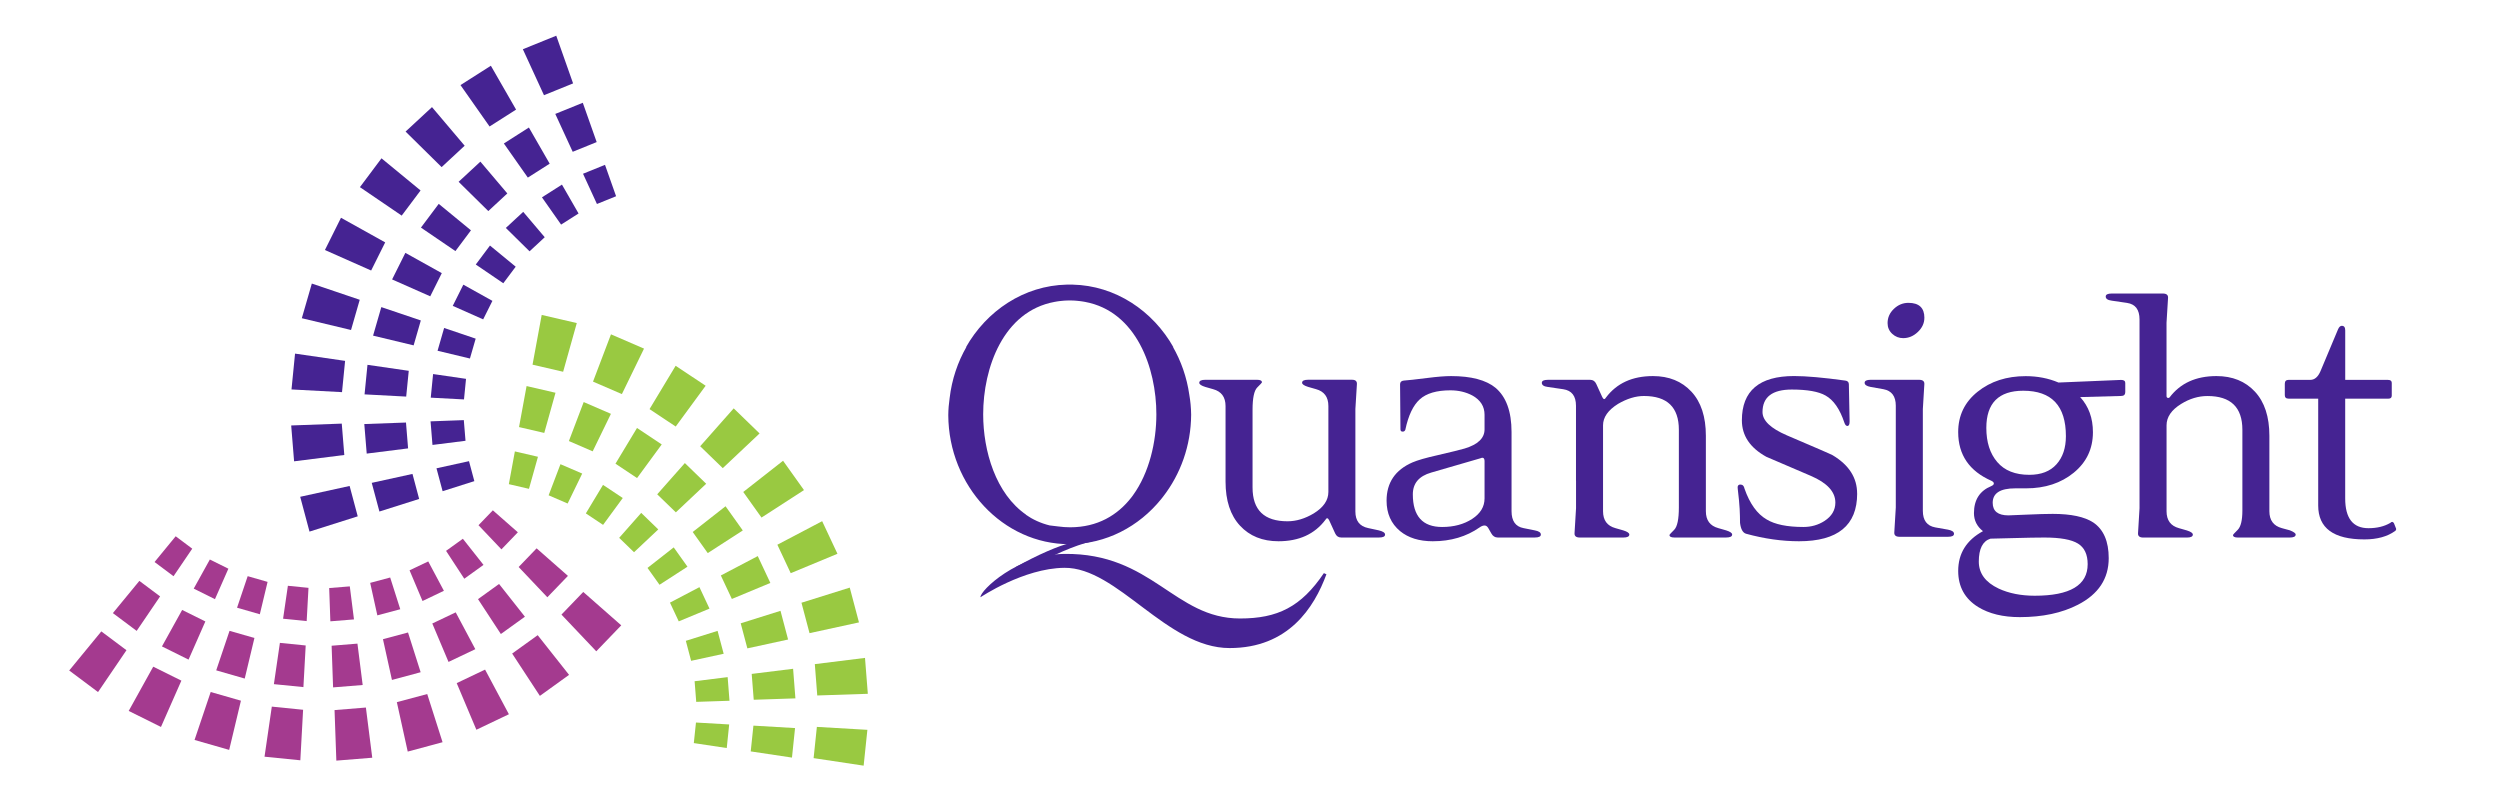 <svg xmlns="http://www.w3.org/2000/svg" id="Layer_1" viewBox="59.189 103.282 973.934 314.151"><defs><style>.cls-1{fill:#452392;}.cls-2{fill:#a43a8f;}.cls-3{fill:#99c941;}</style></defs><path class="cls-1" d="M511.67,297.57c.21-.26,.43-.53,.63-.8,6.76-8.71,10.87-19.86,10.93-31.96-.04-2.75-.29-5.32-.72-7.74-.96-6.79-3.21-13.14-6.45-18.78,.12,.14,.24,.29,.36,.43-8.1-14.41-22.71-24.19-39.39-24.56-.08,0-.16,0-.24,0-.25,0-.5-.01-.75-.01-.04,0-.09,0-.13,0-.04,0-.09,0-.13,0-.25,0-.5,0-.75,.01-.08,0-.16,0-.24,0-16.67,.37-31.28,10.16-39.39,24.56,.12-.15,.24-.29,.36-.43-3.46,5.99-5.77,12.8-6.62,20.08-.31,2.09-.5,4.3-.53,6.63,.14,27.62,21.33,50.28,47.17,50.28,14.27,0,27.13-6.86,35.8-17.6,.03-.03,.05-.07,.08-.1Zm-40.94-76.81c.22-.03,.44-.07,.66-.1,.23-.03,.47-.06,.7-.09,.39-.05,.79-.08,1.19-.12,.2-.02,.4-.03,.6-.05,.25-.02,.5-.03,.76-.04,.27-.01,.53-.02,.8-.02,.16,0,.33,0,.49,0,.16,0,.33,0,.49,0,.27,0,.53,.01,.8,.02,.25,.01,.51,.02,.76,.04,.2,.01,.4,.03,.6,.05,.4,.03,.8,.07,1.19,.12,.23,.03,.47,.06,.7,.09,.22,.03,.44,.06,.66,.1,.25,.04,.5,.09,.75,.13,20.01,3.7,27.8,25.76,27.8,43.8,0,10.71-2.74,22.75-9.13,31.57,0,0-.01,.02-.02,.03-.19,.26-.38,.51-.58,.77-5.39,6.93-13.18,11.63-23.86,11.64-1.59,0-3.18-.12-4.75-.34-1.09-.1-2.17-.23-3.24-.39-3.5-.86-6.6-2.31-9.33-4.2,.08,.03,.16,.06,.24,.08-11.93-8.2-16.8-24.88-16.8-39.16,0-18.05,7.79-40.1,27.8-43.8,.25-.05,.5-.09,.75-.13Z"></path><path class="cls-1" d="M598.78,311.51c0,.78-.78,1.17-2.34,1.17h-14.77c-1.07,0-1.85-.54-2.34-1.61l-2.34-5.12c-.49-.97-.98-1.02-1.46-.15-4.19,5.56-10.29,8.34-18.28,8.34-6.24,0-11.24-2.02-14.99-6.07-3.75-4.04-5.63-9.77-5.63-17.19v-29.4c0-3.51-1.61-5.7-4.83-6.58l-3.07-.88c-1.56-.49-2.34-1.02-2.34-1.61,0-.78,.78-1.17,2.34-1.17h20.18c1.27,0,1.9,.34,1.9,1.02,0,.1-.61,.76-1.83,1.97-1.22,1.22-1.83,4.12-1.83,8.7v30.27c0,8.78,4.53,13.16,13.6,13.16,3.41,0,6.82-1.02,10.24-3.07,3.8-2.34,5.7-5.12,5.7-8.34v-33.49c0-3.51-1.61-5.7-4.83-6.58l-3.07-.88c-1.56-.49-2.34-1.02-2.34-1.61,0-.78,.78-1.17,2.34-1.17h17.11c1.36,0,2,.59,1.9,1.76l-.59,9.65v39.93c0,3.61,1.66,5.75,4.97,6.44l4.09,.88c1.66,.39,2.49,.93,2.49,1.61Z"></path><path class="cls-1" d="M659.47,311.51c0,.78-.78,1.17-2.34,1.17h-14.48c-1.07,0-1.9-.54-2.49-1.61l-1.17-2.05c-.39-.68-.88-1.02-1.46-1.02s-1.22,.24-1.9,.73c-5.17,3.61-11.26,5.41-18.28,5.41-5.27,0-9.51-1.32-12.72-3.95-3.51-2.92-5.27-6.87-5.27-11.85,0-7.02,3.36-11.99,10.09-14.92,2.05-.88,5.27-1.8,9.65-2.78,5.46-1.27,9.02-2.14,10.68-2.63,5.17-1.56,7.75-4.04,7.75-7.46v-5.7c0-3.22-1.56-5.7-4.68-7.46-2.54-1.36-5.41-2.05-8.63-2.05-5.36,0-9.34,1.17-11.92,3.51-2.59,2.34-4.46,6.29-5.63,11.85-.2,.49-.54,.73-1.02,.73-.58,0-.88-.29-.88-.88l-.15-17.55c0-.88,.49-1.36,1.46-1.46,1.56-.1,4.63-.44,9.21-1.02,3.8-.49,6.87-.73,9.21-.73,7.8,0,13.55,1.51,17.26,4.53,4.19,3.51,6.29,9.26,6.29,17.26v30.86c0,3.8,1.56,6,4.68,6.58l4.39,.88c1.56,.29,2.34,.83,2.34,1.61Zm-21.94-14.04v-14.48c0-1.27-.54-1.66-1.61-1.17l-19.16,5.56c-4.78,1.37-7.17,4.19-7.17,8.48,0,8.48,3.8,12.72,11.41,12.72,4.58,0,8.48-1.05,11.7-3.14,3.22-2.1,4.83-4.75,4.83-7.97Z"></path><path class="cls-1" d="M782.69,295.57c0,12.38-7.56,18.57-22.67,18.57-6.63,0-13.51-.98-20.62-2.93-1.27-.39-2.05-1.8-2.34-4.24,0-1.76-.05-3.58-.15-5.48-.1-1.9-.34-4.46-.73-7.68-.2-1.17,.15-1.76,1.02-1.76s1.41,.54,1.61,1.61c2.05,5.85,4.92,9.85,8.63,11.99,3.22,1.95,7.99,2.93,14.33,2.93,3.02,0,5.75-.78,8.19-2.34,2.83-1.85,4.24-4.24,4.24-7.17,0-4.19-3.17-7.65-9.51-10.38-5.75-2.44-11.55-4.92-17.4-7.46-6.34-3.51-9.51-8.24-9.51-14.19,0-11.5,6.78-17.26,20.33-17.26,4.78,0,11.41,.59,19.89,1.76,.97,.1,1.46,.59,1.46,1.46l.29,14.48c0,1.17-.29,1.75-.88,1.75-.49,0-.88-.44-1.17-1.32-1.76-5.27-4.19-8.78-7.31-10.53-2.73-1.56-7.12-2.34-13.16-2.34-7.61,0-11.41,2.93-11.41,8.78,0,3.32,3.17,6.34,9.51,9.07,11.21,4.78,17.16,7.36,17.84,7.75,6.34,3.8,9.51,8.77,9.51,14.92Z"></path><path class="cls-1" d="M818.08,309.62l-4.97-.88c-3.22-.59-4.83-2.73-4.83-6.44v-16.02h0s0-23.63,0-23.63l.58-9.65c.1-1.17-.58-1.76-2.05-1.76h-18.87c-1.56,0-2.34,.39-2.34,1.17s.78,1.32,2.34,1.61l4.97,.88c3.22,.59,4.83,2.73,4.83,6.44v14.6h0s0,25.05,0,25.05l-.58,9.65c-.1,1.17,.58,1.76,2.05,1.76h18.87c1.56,0,2.34-.39,2.34-1.17s-.78-1.32-2.34-1.61Z"></path><path class="cls-1" d="M731.65,309.9l-3.07-.88c-3.22-.88-4.83-3.07-4.83-6.58v-29.4c0-7.41-1.88-13.14-5.63-17.18-3.76-4.04-8.75-6.07-14.99-6.07-8,0-14.09,2.78-18.28,8.34-.49,.88-.98,.83-1.46-.15l-2.34-5.12c-.49-1.07-1.27-1.61-2.34-1.61h-16.53c-1.56,0-2.34,.39-2.34,1.17,0,.88,.78,1.42,2.34,1.61l6,.88c3.31,.49,4.97,2.63,4.97,6.44v29.16s.01,.04,.02,.05v10.72l-.58,9.65c-.1,1.17,.58,1.76,2.05,1.76h16.95c1.56,0,2.34-.39,2.34-1.17,0-.59-.78-1.12-2.34-1.61l-3.07-.88c-3.22-.88-4.83-3.07-4.83-6.58v-33.49c0-3.12,1.95-5.9,5.85-8.34,3.51-2.05,6.87-3.07,10.09-3.07,9.07,0,13.6,4.39,13.6,13.16v30.28c0,4.58-.61,7.48-1.83,8.7-1.22,1.22-1.83,1.88-1.83,1.97,0,.68,.63,1.02,1.9,1.02h20.18c1.56,0,2.34-.39,2.34-1.17,0-.59-.78-1.12-2.34-1.61Z"></path><path class="cls-1" d="M808.87,227.12c0,2.05-.85,3.88-2.53,5.48-1.69,1.61-3.59,2.41-5.72,2.41-1.64,0-3.06-.56-4.27-1.68-1.21-1.12-1.81-2.51-1.81-4.17,0-2.14,.82-4,2.46-5.56,1.64-1.56,3.52-2.34,5.65-2.34,4.15,0,6.23,1.95,6.23,5.85Z"></path><path class="cls-1" d="M887.12,256.08c0,.98-.54,1.46-1.61,1.46l-15.94,.44c3.31,3.62,4.97,8.17,4.97,13.66,0,6.46-2.49,11.72-7.46,15.79-4.97,4.06-11.17,6.1-18.57,6.1h-4.24c-5.85,0-8.78,1.88-8.78,5.63,0,3.27,2.05,4.9,6.14,4.9,.58,0,2.97-.1,7.17-.29,4.19-.19,7.55-.29,10.09-.29,7.12,0,12.38,1.12,15.8,3.36,4,2.73,6,7.36,6,13.89,0,7.99-4,14.04-11.99,18.14-6.24,3.22-13.8,4.83-22.67,4.83-6.53,0-11.94-1.32-16.23-3.95-5.17-3.22-7.75-7.9-7.75-14.04,0-6.83,3.22-11.99,9.65-15.5-2.34-1.85-3.51-4.19-3.51-7.02,0-5.17,2.24-8.68,6.73-10.53,.68-.29,1.02-.63,1.02-1.02s-.3-.73-.89-1.02c-8.67-3.8-13-10.14-13-19.01,0-6.44,2.52-11.68,7.57-15.72,5.04-4.04,11.29-6.07,18.73-6.07,4.6,0,8.86,.83,12.78,2.49l24.39-1.02c1.08,0,1.62,.39,1.62,1.17v3.66Zm-14.63,66.99c0-3.8-1.27-6.49-3.8-8.04-2.54-1.56-6.87-2.34-13.02-2.34-2.83,0-6.9,.07-12.21,.22-5.32,.15-8.26,.22-8.85,.22-3.02,.97-4.53,3.95-4.53,8.92,0,4.58,2.58,8.09,7.75,10.53,4,1.85,8.68,2.78,14.04,2.78,13.75,0,20.62-4.1,20.62-12.28Zm-8.48-49.87c0-11.8-5.53-17.7-16.6-17.7-9.6,0-14.4,4.83-14.4,14.48,0,5.56,1.42,10,4.26,13.31,2.84,3.32,7,4.97,12.49,4.97,4.6,0,8.13-1.36,10.58-4.1,2.45-2.73,3.67-6.38,3.67-10.97Z"></path><path class="cls-1" d="M951.33,309.9l-3.22-.88c-3.22-.88-4.83-3.07-4.83-6.58v-29.4c0-7.41-1.88-13.14-5.63-17.18-3.75-4.04-8.75-6.07-14.99-6.07-8,0-14.09,2.78-18.28,8.34-.2,.2-.44,.24-.73,.15-.29-.1-.44-.34-.44-.73v-28.52l.59-9.65c.1-1.17-.59-1.75-2.05-1.75h-19.89c-1.56,0-2.34,.39-2.34,1.17,0,.88,.78,1.41,2.34,1.61l6,.88c3.22,.49,4.83,2.63,4.83,6.44v67.74h0v5.82l-.58,9.65c-.1,1.17,.58,1.76,2.05,1.76h16.96c1.56,0,2.34-.39,2.34-1.17,0-.59-.78-1.12-2.34-1.61l-3.07-.88c-3.22-.88-4.83-3.07-4.83-6.58v-33.49c0-3.22,1.9-6,5.7-8.34,3.31-2.05,6.73-3.07,10.24-3.07,9.07,0,13.6,4.39,13.6,13.16v31.45c0,3.8-.61,6.31-1.83,7.53-1.22,1.22-1.83,1.88-1.83,1.97,0,.68,.63,1.02,1.9,1.02h20.18c1.56,0,2.34-.39,2.34-1.17,0-.49-.73-1.02-2.19-1.61Z"></path><path class="cls-1" d="M992.57,308.98c.19,.48,.1,.86-.29,1.15-3.02,2.19-7.02,3.29-11.99,3.29-11.99,0-17.99-4.4-17.99-13.2v-41.64h-11.55c-.98,0-1.46-.46-1.46-1.37v-4.42c0-1.02,.49-1.52,1.46-1.52h8.48c1.66,0,2.97-1.12,3.95-3.36l6.87-16.38c.39-.88,.88-1.32,1.46-1.32,.88,0,1.32,.59,1.32,1.76v19.31h16.67c.97,0,1.46,.39,1.46,1.17v4.97c0,.78-.44,1.17-1.32,1.17h-16.82v38.86c0,7.73,3.02,11.6,9.07,11.6,3.31,0,6.14-.68,8.48-2.05,.59-.59,1.07-.54,1.46,.14l.73,1.86Z"></path><path class="cls-1" d="M476.04,314.87c-4.03,.87-12.77,4.56-21.37,9.46h5.9c8.58-4.69,17.15-8.58,24.05-10.18,.96-.22,1.95-.5,2.78-.8l-11.36,1.51Z"></path><path class="cls-1" d="M441.15,335.96s16.77-11.32,32.67-11.47c20.7-.22,39.84,31.26,64.38,31.26,22.91,0,32.95-15.75,37.73-28.74l-.99-.45c-8.9,13.18-18.04,17.67-32.68,17.67-25.61,0-34.2-25.54-68.39-25.16-18.13,.18-32.89,14.25-32.72,16.88"></path><g><g><polygon class="cls-1" points="185.77 200.68 192.03 188.12 209.25 197.71 203.78 208.67 185.77 200.68"></polygon><polygon class="cls-1" points="199.4 176.19 207.81 164.96 223.03 177.48 215.68 187.28 199.4 176.19"></polygon><polygon class="cls-1" points="217.19 154.54 227.48 145.01 240.21 160.05 231.23 168.38 217.19 154.54"></polygon><polygon class="cls-1" points="238.58 136.43 250.42 128.89 260.24 145.98 249.91 152.56 238.58 136.43"></polygon><polygon class="cls-1" points="275.51 147.66 286.23 143.32 291.64 158.63 282.3 162.42 275.51 147.66"></polygon><polygon class="cls-1" points="255.48 159.18 265.23 152.96 273.33 167.05 264.82 172.47 255.48 159.18"></polygon><polygon class="cls-1" points="207 302.56 204.01 291.39 219.88 287.91 222.48 297.66 207 302.56"></polygon><polygon class="cls-1" points="202.05 279.99 201.11 268.48 217.35 267.89 218.17 277.96 202.05 279.99"></polygon><polygon class="cls-1" points="201.21 256.92 202.35 245.41 218.43 247.74 217.43 257.78 201.21 256.92"></polygon><polygon class="cls-1" points="204.53 234.04 207.74 222.92 223.13 228.12 220.33 237.83 204.53 234.04"></polygon><polygon class="cls-1" points="211.94 212.14 217.11 201.79 231.3 209.69 226.8 218.72 211.94 212.14"></polygon><polygon class="cls-1" points="286.32 170.97 294.88 167.5 299.2 179.73 291.74 182.75 286.32 170.97"></polygon><polygon class="cls-1" points="237.85 174.11 246.33 166.25 256.83 178.64 249.42 185.51 237.85 174.11"></polygon><polygon class="cls-1" points="271.11 140.37 262.88 122.46 275.89 117.19 282.45 135.77 271.11 140.37"></polygon><polygon class="cls-1" points="270.32 180.16 278.11 175.2 284.58 186.45 277.78 190.78 270.32 180.16"></polygon><polygon class="cls-1" points="256.25 192.08 263.02 185.81 271.4 195.7 265.49 201.19 256.25 192.08"></polygon><polygon class="cls-1" points="223.18 191.95 230.11 182.7 242.66 193.01 236.61 201.1 223.18 191.95"></polygon><polygon class="cls-1" points="244.54 206.33 250.07 198.94 260.09 207.18 255.26 213.63 244.54 206.33"></polygon><polygon class="cls-1" points="235.57 222.44 239.69 214.18 251.02 220.49 247.42 227.7 235.57 222.44"></polygon><polygon class="cls-1" points="229.65 239.93 232.21 231.05 244.5 235.21 242.26 242.95 229.65 239.93"></polygon><polygon class="cls-1" points="227 258.2 227.91 249 240.74 250.87 239.95 258.89 227 258.2"></polygon><polygon class="cls-1" points="227.67 276.62 226.92 267.43 239.88 266.95 240.54 275 227.67 276.62"></polygon><polygon class="cls-1" points="229.23 285.72 241.9 282.94 243.98 290.72 231.62 294.64 229.23 285.72"></polygon><polygon class="cls-1" points="179.76 310.38 176.14 296.82 195.39 292.6 198.55 304.43 179.76 310.38"></polygon><polygon class="cls-1" points="173.76 283 172.63 269.03 192.33 268.31 193.32 280.53 173.76 283"></polygon><polygon class="cls-1" points="172.75 255 174.13 241.04 193.63 243.87 192.43 256.05 172.75 255"></polygon><polygon class="cls-1" points="176.77 227.25 180.67 213.75 199.33 220.07 195.94 231.84 176.77 227.25"></polygon></g><g><polygon class="cls-3" points="364.25 282.78 372.4 294.21 355.85 304.91 348.74 294.94 364.25 282.78"></polygon><polygon class="cls-3" points="379.48 306.32 385.44 319.02 367.23 326.58 362.03 315.49 379.48 306.32"></polygon><polygon class="cls-3" points="390.23 332.2 393.82 345.75 374.56 349.94 371.42 338.09 390.23 332.2"></polygon><polygon class="cls-3" points="396.17 359.58 397.27 373.57 377.57 374.22 376.62 362.01 396.17 359.58"></polygon><polygon class="cls-3" points="368.92 386.92 367.72 398.42 351.65 396.01 352.7 385.97 368.92 386.92"></polygon><polygon class="cls-3" points="368.16 363.82 369.06 375.35 352.82 375.89 352.03 365.82 368.16 363.82"></polygon><polygon class="cls-3" points="264.33 253.68 275.6 256.29 271.22 271.94 261.39 269.66 264.33 253.68"></polygon><polygon class="cls-3" points="286.58 259.91 297.19 264.5 290.08 279.11 280.81 275.1 286.58 259.91"></polygon><polygon class="cls-3" points="307.35 270.01 316.98 276.42 307.37 289.52 298.96 283.93 307.35 270.01"></polygon><polygon class="cls-3" points="325.99 283.68 334.3 291.74 322.48 302.88 315.22 295.85 325.99 283.68"></polygon><polygon class="cls-3" points="341.84 300.51 348.56 309.93 334.91 318.75 329.05 310.53 341.84 300.51"></polygon><polygon class="cls-3" points="343.26 385.51 342.31 394.7 329.48 392.77 330.32 384.76 343.26 385.51"></polygon><polygon class="cls-3" points="363.25 341.24 366.21 352.42 350.34 355.87 347.75 346.11 363.25 341.24"></polygon><polygon class="cls-3" points="377.42 386.46 397.1 387.6 395.64 401.56 376.15 398.63 377.42 386.46"></polygon><polygon class="cls-3" points="342.66 367.07 343.38 376.28 330.42 376.71 329.79 368.67 342.66 367.07"></polygon><polygon class="cls-3" points="338.74 349.05 341.11 357.97 328.43 360.72 326.37 352.93 338.74 349.05"></polygon><polygon class="cls-3" points="354.39 319.92 359.3 330.38 344.3 336.62 340.01 327.47 354.39 319.92"></polygon><polygon class="cls-3" points="331.67 332.02 335.59 340.38 323.61 345.35 320.19 338.05 331.67 332.02"></polygon><polygon class="cls-3" points="321.65 316.53 327.01 324.05 316.12 331.09 311.44 324.53 321.65 316.53"></polygon><polygon class="cls-3" points="308.99 303.09 315.63 309.53 306.19 318.42 300.4 312.81 308.99 303.09"></polygon><polygon class="cls-3" points="294.11 292.18 301.8 297.3 294.13 307.76 287.42 303.29 294.11 292.18"></polygon><polygon class="cls-3" points="277.53 284.12 286 287.77 280.33 299.44 272.92 296.24 277.53 284.12"></polygon><polygon class="cls-3" points="268.76 281.23 265.26 293.72 257.42 291.9 259.77 279.14 268.76 281.23"></polygon><polygon class="cls-3" points="270.22 225.97 283.89 229.14 278.57 248.11 266.65 245.35 270.22 225.97"></polygon><polygon class="cls-3" points="297.21 233.53 310.08 239.09 301.46 256.81 290.21 251.95 297.21 233.53"></polygon><polygon class="cls-3" points="322.4 245.78 334.09 253.56 322.43 269.45 312.23 262.66 322.4 245.78"></polygon><polygon class="cls-3" points="345.02 262.37 355.1 272.14 340.76 285.66 331.96 277.13 345.02 262.37"></polygon></g><g><polygon class="cls-2" points="204.21 398.47 190.22 399.6 189.52 379.91 201.73 378.92 204.21 398.47"></polygon><polygon class="cls-2" points="176.19 399.47 162.24 398.07 165.08 378.56 177.27 379.79 176.19 399.47"></polygon><polygon class="cls-2" points="148.47 395.42 134.98 391.55 141.27 372.87 153.05 376.25 148.47 395.42"></polygon><polygon class="cls-2" points="121.9 386.48 109.33 380.24 118.88 363 129.85 368.44 121.9 386.48"></polygon><polygon class="cls-2" points="112.43 349.06 103.16 342.13 113.48 329.58 121.56 335.62 112.43 349.06"></polygon><polygon class="cls-2" points="132.64 360.25 122.28 355.11 130.15 340.9 139.19 345.38 132.64 360.25"></polygon><polygon class="cls-2" points="280.44 327.63 272.42 335.96 261.24 324.17 268.24 316.9 280.44 327.63"></polygon><polygon class="cls-2" points="263.68 343.53 254.31 350.28 245.41 336.69 253.61 330.78 263.68 343.53"></polygon><polygon class="cls-2" points="244.36 356.18 233.92 361.15 227.6 346.18 236.72 341.84 244.36 356.18"></polygon><polygon class="cls-2" points="223.06 365.16 211.88 368.17 208.38 352.3 218.14 349.68 223.06 365.16"></polygon><polygon class="cls-2" points="200.48 370.14 188.95 371.07 188.38 354.84 198.44 354.02 200.48 370.14"></polygon><polygon class="cls-2" points="126.79 327.76 119.4 322.23 127.63 312.2 134.08 317.03 126.79 327.76"></polygon><polygon class="cls-2" points="154.53 367.63 143.42 364.43 148.61 349.04 158.31 351.82 154.53 367.63"></polygon><polygon class="cls-2" points="108.46 356.59 97.38 372.89 86.15 364.49 98.66 349.26 108.46 356.59"></polygon><polygon class="cls-2" points="142.93 336.7 134.66 332.59 140.94 321.25 148.16 324.83 142.93 336.7"></polygon><polygon class="cls-2" points="160.41 342.58 151.54 340.03 155.68 327.74 163.43 329.97 160.41 342.58"></polygon><polygon class="cls-2" points="177.39 370.96 165.89 369.81 168.23 353.73 178.28 354.74 177.39 370.96"></polygon><polygon class="cls-2" points="178.66 345.24 169.47 344.32 171.34 331.49 179.37 332.29 178.66 345.24"></polygon><polygon class="cls-2" points="197.09 344.59 187.89 345.33 187.43 332.37 195.46 331.72 197.09 344.59"></polygon><polygon class="cls-2" points="215.12 340.62 206.19 343.01 203.4 330.35 211.19 328.26 215.12 340.62"></polygon><polygon class="cls-2" points="232.12 333.44 223.79 337.42 218.74 325.46 226.02 322 232.12 333.44"></polygon><polygon class="cls-2" points="247.55 323.35 240.06 328.74 232.96 317.88 239.51 313.17 247.55 323.35"></polygon><polygon class="cls-2" points="254.53 317.3 245.6 307.89 251.19 302.09 260.93 310.65 254.53 317.3"></polygon><polygon class="cls-2" points="301.21 346.9 291.48 357.01 277.92 342.71 286.41 333.89 301.21 346.9"></polygon><polygon class="cls-2" points="280.88 366.19 269.51 374.38 258.71 357.89 268.66 350.73 280.88 366.19"></polygon><polygon class="cls-2" points="257.44 381.53 244.77 387.57 237.11 369.41 248.16 364.14 257.44 381.53"></polygon><polygon class="cls-2" points="231.6 392.43 218.03 396.08 213.79 376.83 225.62 373.65 231.6 392.43"></polygon></g></g></svg>